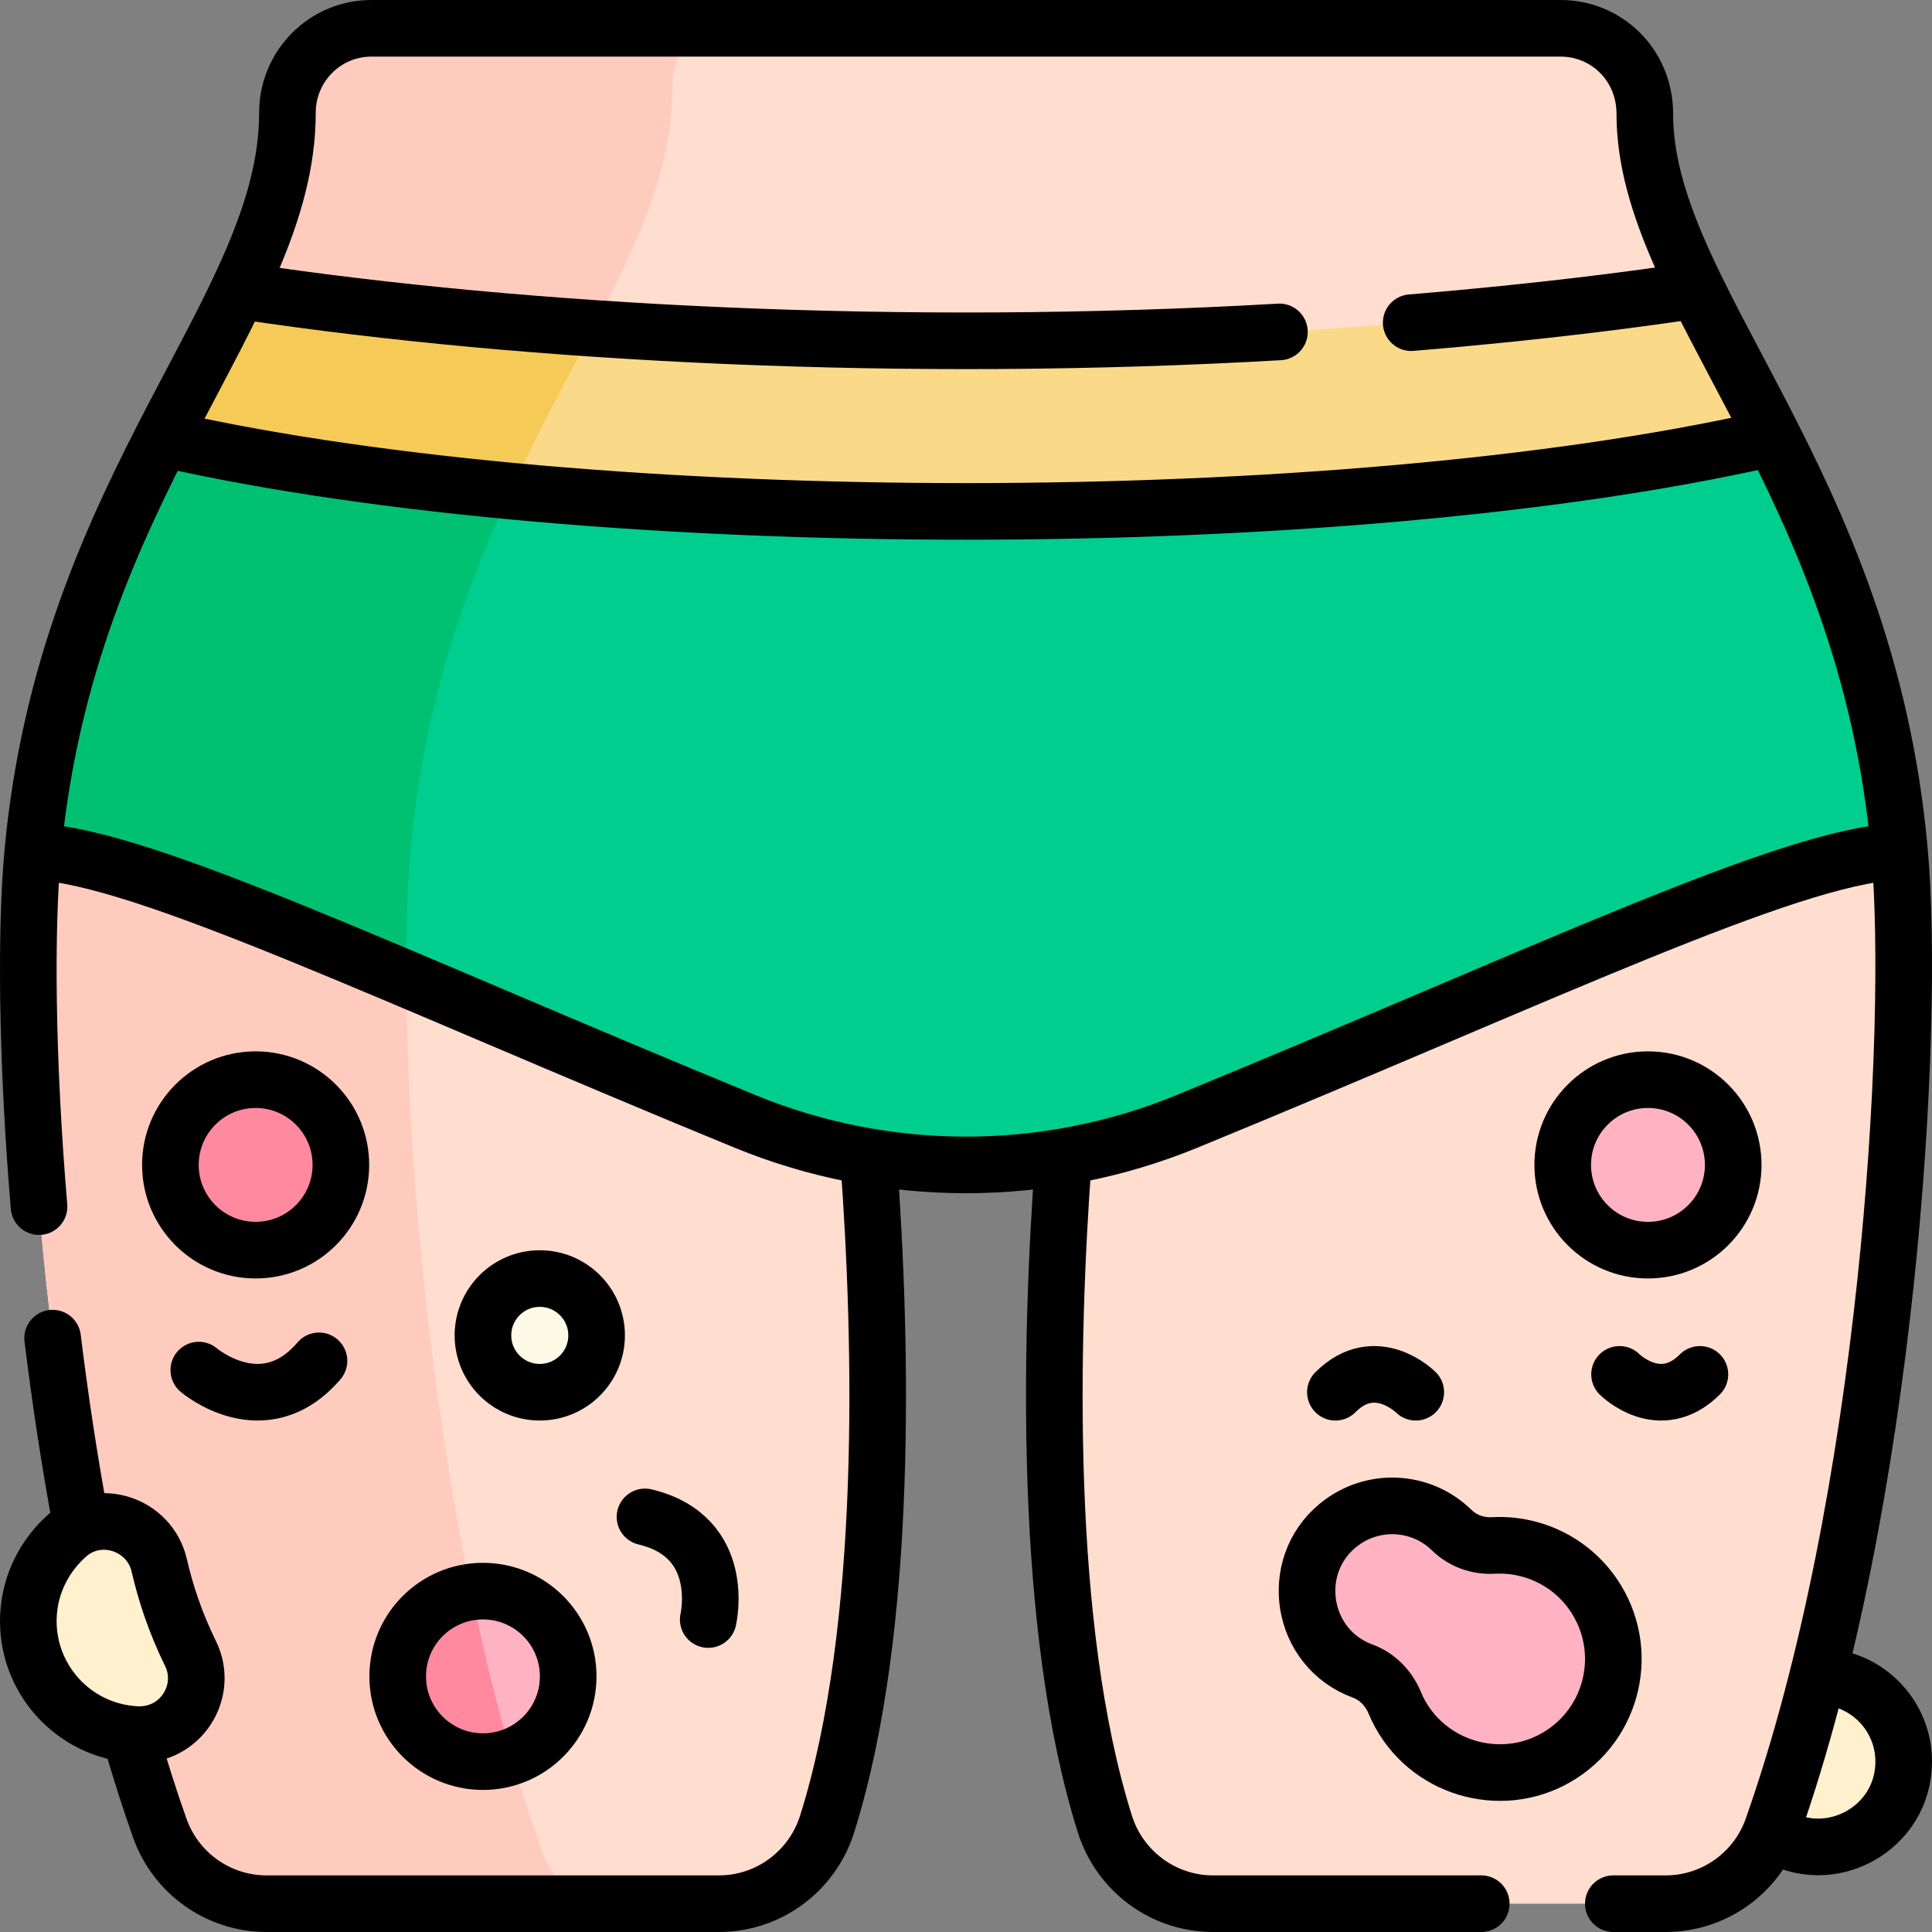 <?xml version="1.0" encoding="UTF-8"?>
<svg xmlns="http://www.w3.org/2000/svg" xmlns:xlink="http://www.w3.org/1999/xlink" version="1.1" id="Capa_1" x="0px" y="0px" viewBox="0 0 511.942 511.942" style="enable-background:new 0 0 511.942 511.942;" xml:space="preserve" width="512" height="512">
<rect x="0" y="0" width="511.942" height="511.942" fill="#808080" stroke="none"/>
<g>
	<g>
		<circle style="fill:#FFF0CE;" cx="481.855" cy="466.795" r="22.588"/>
		<path style="fill:#FFDDCF;" d="M469.672,484.371c-4.23,12.01-15.57,20.07-28.31,20.07h-119.93c-13.16,0-24.72-8.58-28.67-21.13&#10;&#9;&#9;&#9;c-25.56-81.27-6.67-219.81-6.67-219.81h-60.24c0,0,18.89,138.54-6.67,219.81c-3.95,12.55-15.51,21.13-28.67,21.13H70.632&#10;&#9;&#9;&#9;c-12.74,0-24.06-8.05-28.31-20.06c-30.91-87.45-38.05-211.45-33.63-258.73l69.56-80.59l-15.04-68.08&#10;&#9;&#9;&#9;c7.66-16.13,12.95-31.21,12.95-46.8v-0.26c-0.02-12.35,9.9-22.42,22.26-22.42h315.16c12.36,0,22.28,10.07,22.26,22.42v0.26&#10;&#9;&#9;&#9;c0,15.14,5.68,30.16,13.78,46.67l-2.69,87.1l56.41,61.7C507.562,273.281,500.322,397.431,469.672,484.371z"/>
		<path style="fill:#FFCBBE;" d="M184.622,7.501c-4.06,4.15-6.54,9.85-6.53,16.11v0.27c0,15.99-5.43,31.46-13.28,48.01h-0.01&#10;&#9;&#9;&#9;c-5.47,11.58-12.15,23.69-18.99,36.87c-0.57,1.11-1.15,2.23-1.71,3.35c-15.27,29.82-30.83,65.22-35.23,112.32&#10;&#9;&#9;&#9;c-4.54,48.51,2.79,175.73,34.5,265.45c2.11,5.96,5.93,10.98,10.78,14.56h-83.52c-12.74,0-24.06-8.05-28.31-20.06&#10;&#9;&#9;&#9;c-30.91-87.45-38.05-211.45-33.63-258.73l69.56-80.59l-15.04-68.08c7.66-16.13,12.95-31.21,12.95-46.8v-0.26&#10;&#9;&#9;&#9;c-0.02-12.35,9.9-22.42,22.26-22.42H184.622z"/>
		<path style="fill:#00CE8E;" d="M503.342,225.651c-28.19,0.75-92.69,32.01-188.78,71.48c-18.59,7.64-38.5,11.55-58.59,11.55&#10;&#9;&#9;&#9;c-10.04,0-20.04-0.98-29.86-2.91c-9.81-1.93-19.44-4.82-28.73-8.64c-33.91-13.93-63.89-26.85-89.73-37.76l-42.17-36.19&#10;&#9;&#9;&#9;l-56.79,2.47c4.29-45.9,19.46-80.41,34.34-109.47l8.94-3.26h412.43l5.5,3.03C484.562,144.921,499.272,179.741,503.342,225.651z"/>
		<path style="fill:#00C172;" d="M108.872,224.431c-0.85,9.12-1.29,21.03-1.22,34.94c-47.29-19.97-80.7-33.23-98.96-33.72&#10;&#9;&#9;&#9;c4.29-45.9,19.46-80.41,34.34-109.47l8.94-3.26h91.72C128.552,142.571,113.232,177.751,108.872,224.431z"/>
		<path style="fill:#FAD989;" d="M469.902,115.951c-26.67,6.16-97.97,19.55-213.93,19.55c-47.83,0-88.06-2.28-120.69-5.39&#10;&#9;&#9;&#9;l-58.05-14.93l-34.2,1c0.55-1.09,1.11-2.18,1.67-3.26c6.66-12.85,13.17-24.65,18.51-35.94l24.48,21.61l69.58-11.63&#10;&#9;&#9;&#9;c28.51,1.96,61.84,3.37,98.7,3.37c96.3,0,168.54-9.62,193.65-13.48c5.48,11.18,12.06,23.04,18.74,36.07&#10;&#9;&#9;&#9;C468.872,113.921,469.392,114.931,469.902,115.951z"/>
		<path style="fill:#F6CA56;" d="M157.272,86.961c-3.64,6.979-7.52,14.21-11.46,21.8c-0.57,1.11-1.15,2.23-1.71,3.35&#10;&#9;&#9;&#9;c-2.96,5.78-5.92,11.76-8.82,18c-45.53-4.33-76.28-10.28-92.25-13.93c0.55-1.09,1.11-2.18,1.67-3.26&#10;&#9;&#9;&#9;c6.66-12.85,13.17-24.65,18.51-35.94C79.082,79.401,112.142,83.871,157.272,86.961z"/>
		<circle style="fill:#FF899F;" cx="67.737" cy="308.677" r="22.588"/>
		<path style="fill:#FFF0CE;" d="M50.478,438.14c4.972,10.087-2.728,21.919-13.966,21.501c-0.163-0.006-0.326-0.013-0.489-0.022&#10;&#9;&#9;&#9;c-16.617-0.884-29.361-15.062-28.478-31.668c0.466-8.75,4.616-16.076,10.333-21.132c8.404-7.433,21.81-2.952,24.322,7.983&#10;&#9;&#9;&#9;C43.8,421.766,46.368,429.802,50.478,438.14z"/>
		<circle style="fill:#FFFAE6;" cx="143.031" cy="353.854" r="15.059"/>
		<path style="fill:#FFB3C2;" d="M150.562,444.211c0,9.8-6.25,18.15-14.98,21.26l-15.1-16.33l4.39-27.3&#10;&#9;&#9;&#9;c1.01-0.15,2.05-0.22,3.1-0.22C140.452,421.621,150.562,431.731,150.562,444.211z"/>
		<path style="fill:#FFCBBE;" d="M68.235,376.41c-2.284,0-4.611-0.291-6.963-0.879c-7.623-1.905-12.898-6.294-13.474-6.788&#10;&#9;&#9;&#9;c-3.145-2.695-3.509-7.431-0.813-10.575c2.686-3.132,7.392-3.504,10.537-0.847c0.14,0.115,3.436,2.777,7.771,3.748&#10;&#9;&#9;&#9;c5.121,1.147,9.428-0.553,13.542-5.352c2.695-3.146,7.43-3.512,10.575-0.813c3.145,2.695,3.509,7.431,0.813,10.575&#10;&#9;&#9;&#9;C84.067,372.661,76.435,376.41,68.235,376.41z"/>
		<path style="fill:#FFB3C2;" d="M348.598,431.516c-4.564-9.299-2.084-20.745,5.925-27.313c9.061-7.43,22.006-6.713,30.133,1.236&#10;&#9;&#9;&#9;c2.938,2.873,6.925,4.307,11.027,4.081c10.767-0.594,21.501,4.628,27.468,14.497c8.977,14.848,3.628,34.361-12.098,42.42&#10;&#9;&#9;&#9;c-13.428,6.881-30.202,2.545-38.633-9.968c-1.157-1.717-2.112-3.502-2.872-5.331c-1.581-3.803-4.583-6.906-8.45-8.326&#10;&#9;&#9;&#9;C355.87,440.891,351.303,437.026,348.598,431.516z"/>
		<circle style="fill:#FFB3C2;" cx="436.678" cy="308.677" r="22.588"/>
		<path style="fill:#FF899F;" d="M135.582,465.471c-2.38,0.86-4.94,1.32-7.61,1.32c-12.48,0-22.59-10.11-22.59-22.58&#10;&#9;&#9;&#9;c0-11.43,8.48-20.87,19.49-22.37C127.962,436.731,131.512,451.401,135.582,465.471z"/>
	</g>
	<g>
		<path style="fill:none;stroke:#000000;stroke-width:15;stroke-linecap:round;stroke-linejoin:round;stroke-miterlimit:10;" d="&#10;&#9;&#9;&#9;M482.642,444.231c12.12,0.41,21.8,10.36,21.8,22.56c0,17.794-19.592,28.421-34.42,19.24"/>
		<path style="fill:none;stroke:#000000;stroke-width:15;stroke-linecap:round;stroke-linejoin:round;stroke-miterlimit:10;" d="&#10;&#9;&#9;&#9;M230.182,307.511c3.49,47.55,5.44,123.52-11,175.8c-3.95,12.55-15.51,21.13-28.67,21.13H70.632c-12.74,0-24.06-8.05-28.31-20.06&#10;&#9;&#9;&#9;c-2.71-7.67-5.24-15.62-7.59-23.77"/>
		<path style="fill:none;stroke:#000000;stroke-width:15;stroke-linecap:round;stroke-linejoin:round;stroke-miterlimit:10;" d="&#10;&#9;&#9;&#9;M281.762,307.511c-3.49,47.55-5.44,123.52,11,175.8c3.95,12.55,15.51,21.13,28.67,21.13h71.07"/>
		<path style="fill:none;stroke:#000000;stroke-width:15;stroke-linecap:round;stroke-linejoin:round;stroke-miterlimit:10;" d="&#10;&#9;&#9;&#9;M10.342,319.731c-3.32-39.5-3.54-73.83-1.65-94.08c9.121-97.59,67.47-143.637,67.47-195.73c-0.02-12.35,9.9-22.42,22.26-22.42&#10;&#9;&#9;&#9;h315.16c11.937,0,22.26,9.52,22.26,22.68c0,48.535,58.715,96.374,67.5,195.47c4.22,47.63-3.02,171.78-33.67,258.72&#10;&#9;&#9;&#9;c-4.23,12.01-15.57,20.07-28.31,20.07h-13.86"/>
		<path style="fill:none;stroke:#000000;stroke-width:15;stroke-linecap:round;stroke-linejoin:round;stroke-miterlimit:10;" d="&#10;&#9;&#9;&#9;M21.402,403.301c-3.02-16.29-5.49-32.7-7.46-48.72"/>
		<path style="fill:none;stroke:#000000;stroke-width:15;stroke-linecap:round;stroke-linejoin:round;stroke-miterlimit:10;" d="&#10;&#9;&#9;&#9;M9.782,225.701c28.78,1.49,92.82,32.5,187.6,71.43c37.304,15.339,79.562,15.46,117.18,0c94.86-38.96,158.93-69.93,187.68-71.43"/>
		<path style="fill:none;stroke:#000000;stroke-width:15;stroke-linecap:round;stroke-linejoin:round;stroke-miterlimit:10;" d="&#10;&#9;&#9;&#9;M44.732,116.561c112.996,25.303,310.524,25.306,423.47-0.22"/>
		<path style="fill:none;stroke:#000000;stroke-width:15;stroke-linecap:round;stroke-linejoin:round;stroke-miterlimit:10;" d="&#10;&#9;&#9;&#9;M373.942,85.501c34.69-2.86,60.39-6.33,74.09-8.4"/>
		<path style="fill:none;stroke:#000000;stroke-width:15;stroke-linecap:round;stroke-linejoin:round;stroke-miterlimit:10;" d="&#10;&#9;&#9;&#9;M64.812,77.221c74.996,11.266,174.54,16.472,274.21,10.73"/>
		
			<circle style="fill:none;stroke:#000000;stroke-width:15;stroke-linecap:round;stroke-linejoin:round;stroke-miterlimit:10;" cx="67.737" cy="308.677" r="22.588"/>
		<path style="fill:none;stroke:#000000;stroke-width:15;stroke-linecap:round;stroke-linejoin:round;stroke-miterlimit:10;" d="&#10;&#9;&#9;&#9;M50.478,438.14c4.92,9.981-2.547,22.112-14.455,21.478c-16.617-0.884-29.361-15.062-28.478-31.668&#10;&#9;&#9;&#9;c0.466-8.75,4.616-16.076,10.333-21.132c8.404-7.433,21.81-2.952,24.322,7.983C43.8,421.766,46.368,429.802,50.478,438.14z"/>
		
			<circle style="fill:none;stroke:#000000;stroke-width:15;stroke-linecap:round;stroke-linejoin:round;stroke-miterlimit:10;" cx="143.031" cy="353.854" r="15.059"/>
		
			<circle style="fill:none;stroke:#000000;stroke-width:15;stroke-linecap:round;stroke-linejoin:round;stroke-miterlimit:10;" cx="127.972" cy="444.207" r="22.588"/>
		<path style="fill:none;stroke:#000000;stroke-width:15;stroke-linecap:round;stroke-linejoin:round;stroke-miterlimit:10;" d="&#10;&#9;&#9;&#9;M52.678,363.049c0,0,17.15,14.7,31.85-2.45"/>
		<path style="fill:none;stroke:#000000;stroke-width:15;stroke-linecap:round;stroke-linejoin:round;stroke-miterlimit:10;" d="&#10;&#9;&#9;&#9;M187.666,429.148c0,0,5.222-21.976-16.754-27.199"/>
		<path style="fill:none;stroke:#000000;stroke-width:15;stroke-linecap:round;stroke-linejoin:round;stroke-miterlimit:10;" d="&#10;&#9;&#9;&#9;M354.523,404.202c9.061-7.43,22.006-6.713,30.133,1.236c2.938,2.873,6.925,4.307,11.027,4.081&#10;&#9;&#9;&#9;c10.767-0.594,21.501,4.628,27.468,14.497c8.977,14.848,3.628,34.361-12.098,42.42c-15.186,7.782-34.635,1.221-41.505-15.299&#10;&#9;&#9;&#9;c-1.581-3.803-4.583-6.906-8.45-8.326C344.651,436.772,341.205,415.123,354.523,404.202z"/>
		
			<circle style="fill:none;stroke:#000000;stroke-width:15;stroke-linecap:round;stroke-linejoin:round;stroke-miterlimit:10;" cx="436.678" cy="308.677" r="22.588"/>
		<path style="fill:none;stroke:#000000;stroke-width:15;stroke-linecap:round;stroke-linejoin:round;stroke-miterlimit:10;" d="&#10;&#9;&#9;&#9;M429.149,364.18c0,0,10.648,10.648,21.296,0"/>
		<path style="fill:none;stroke:#000000;stroke-width:15;stroke-linecap:round;stroke-linejoin:round;stroke-miterlimit:10;" d="&#10;&#9;&#9;&#9;M375.151,368.912c0,0-10.648-10.648-21.296,0"/>
	</g>
</g>















</svg>
